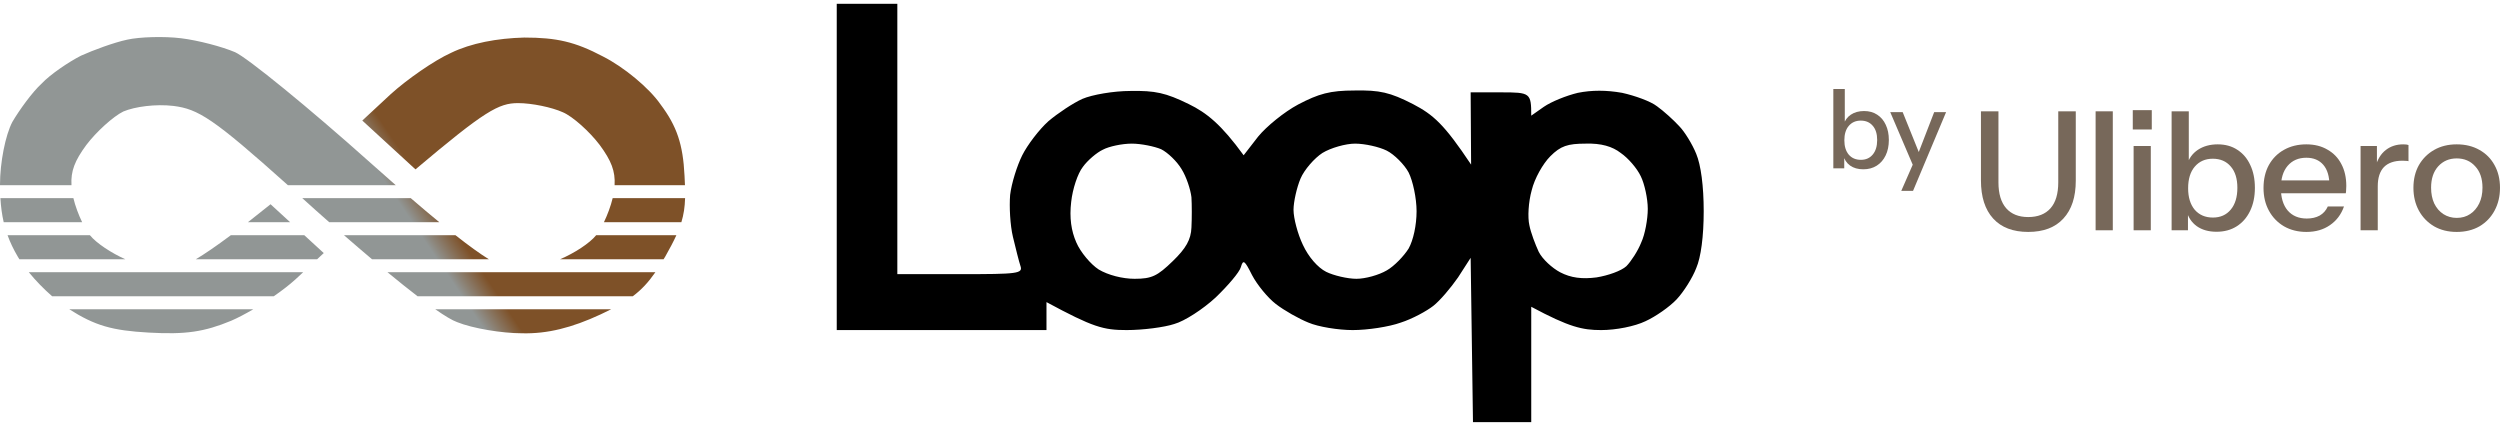 <svg width="135" height="23" viewBox="0 0 135 23" fill="none" xmlns="http://www.w3.org/2000/svg">
<path fill-rule="evenodd" clip-rule="evenodd" d="M45.184 0.205H48.456V14.804H51.854C54.975 14.804 55.252 14.779 55.101 14.351C55.025 14.124 54.849 13.419 54.698 12.79C54.547 12.161 54.496 11.154 54.547 10.525C54.622 9.896 54.924 8.939 55.201 8.385C55.478 7.832 56.107 7.001 56.611 6.548C57.114 6.12 57.945 5.566 58.448 5.34C58.977 5.113 60.135 4.912 61.041 4.912C62.375 4.887 62.954 5.013 64.187 5.617C65.169 6.095 65.949 6.724 67.157 8.385L67.937 7.379C68.39 6.825 69.347 6.045 70.102 5.642C71.21 5.063 71.814 4.887 73.148 4.887C74.507 4.862 75.061 4.987 76.294 5.617C77.401 6.196 77.98 6.699 79.44 8.889L79.415 4.987H81.051C82.637 4.987 82.687 5.013 82.687 6.246L83.367 5.768C83.769 5.491 84.575 5.164 85.204 5.013C85.959 4.862 86.739 4.862 87.595 5.013C88.275 5.164 89.131 5.466 89.483 5.742C89.835 5.994 90.364 6.472 90.666 6.8C90.968 7.102 91.396 7.806 91.597 8.31C91.849 8.914 92 10.047 92 11.406C92 12.765 91.849 13.898 91.597 14.476C91.396 15.005 90.918 15.76 90.54 16.163C90.163 16.566 89.407 17.094 88.854 17.346C88.275 17.623 87.268 17.824 86.463 17.824C85.456 17.824 84.751 17.673 82.687 16.566V22.795H79.541L79.415 13.923L78.735 14.98C78.333 15.559 77.754 16.238 77.401 16.515C77.049 16.792 76.269 17.22 75.639 17.421C75.01 17.648 73.852 17.824 73.047 17.824C72.267 17.824 71.184 17.648 70.656 17.421C70.152 17.22 69.347 16.767 68.894 16.415C68.466 16.087 67.887 15.383 67.61 14.854C67.207 14.049 67.132 13.998 67.006 14.426C66.931 14.703 66.301 15.433 65.647 16.062C64.967 16.692 63.961 17.346 63.407 17.497C62.878 17.673 61.72 17.824 60.839 17.824C59.581 17.824 59.027 17.673 56.51 16.314V17.824H45.184V0.205ZM58.473 9.015C58.197 9.367 57.92 10.198 57.844 10.902C57.743 11.758 57.844 12.463 58.121 13.092C58.348 13.621 58.901 14.275 59.329 14.552C59.833 14.854 60.613 15.055 61.267 15.055C62.199 15.055 62.501 14.904 63.331 14.099C64.036 13.419 64.313 12.941 64.338 12.287C64.363 11.809 64.363 11.053 64.338 10.651C64.288 10.223 64.061 9.543 63.809 9.14C63.558 8.713 63.054 8.234 62.702 8.058C62.35 7.907 61.62 7.756 61.116 7.756C60.588 7.756 59.883 7.907 59.556 8.083C59.228 8.234 58.725 8.662 58.473 9.015ZM70.228 9.644C70.026 10.122 69.85 10.902 69.85 11.33C69.85 11.783 70.077 12.639 70.354 13.218C70.656 13.872 71.159 14.451 71.612 14.678C72.015 14.879 72.77 15.055 73.248 15.055C73.727 15.055 74.456 14.854 74.884 14.602C75.287 14.376 75.816 13.822 76.067 13.419C76.319 12.966 76.495 12.161 76.495 11.406C76.495 10.701 76.294 9.77 76.067 9.317C75.841 8.889 75.287 8.335 74.884 8.134C74.482 7.932 73.701 7.756 73.173 7.756C72.669 7.756 71.864 7.983 71.411 8.26C70.983 8.536 70.429 9.166 70.228 9.644ZM82.712 10.273C82.536 10.902 82.486 11.733 82.586 12.161C82.662 12.564 82.914 13.218 83.09 13.596C83.291 13.998 83.82 14.476 84.248 14.703C84.826 15.005 85.431 15.081 86.211 14.98C86.84 14.879 87.545 14.628 87.822 14.376C88.073 14.124 88.451 13.545 88.627 13.092C88.829 12.664 88.98 11.834 88.98 11.28C88.98 10.726 88.803 9.921 88.602 9.518C88.401 9.09 87.922 8.536 87.52 8.26C87.067 7.907 86.463 7.731 85.632 7.756C84.65 7.756 84.273 7.882 83.719 8.436C83.316 8.838 82.863 9.644 82.712 10.273Z" fill="black"/>
<path d="M100.618 9.142C100.332 9.142 100.094 9.075 99.904 8.94C99.714 8.801 99.589 8.609 99.529 8.363L99.589 8.351V9.089H99V4.806H99.619V6.751L99.553 6.733C99.621 6.503 99.751 6.323 99.946 6.192C100.144 6.061 100.382 5.996 100.66 5.996C100.933 5.996 101.169 6.061 101.367 6.192C101.57 6.323 101.724 6.505 101.831 6.739C101.942 6.973 101.998 7.247 101.998 7.56C101.998 7.877 101.94 8.155 101.825 8.393C101.71 8.631 101.55 8.815 101.344 8.946C101.137 9.077 100.896 9.142 100.618 9.142ZM100.487 8.631C100.757 8.631 100.971 8.536 101.129 8.345C101.288 8.155 101.367 7.893 101.367 7.56C101.367 7.231 101.288 6.975 101.129 6.793C100.971 6.606 100.755 6.513 100.481 6.513C100.211 6.513 99.995 6.608 99.833 6.799C99.674 6.985 99.595 7.245 99.595 7.578C99.595 7.903 99.674 8.161 99.833 8.351C99.995 8.538 100.213 8.631 100.487 8.631Z" fill="#77685A"/>
<path d="M102.668 10.308L103.4 8.637L103.524 8.441L104.446 6.055H105.089L103.304 10.308H102.668ZM103.37 9.089L102.073 6.055H102.745L103.846 8.786L103.37 9.089Z" fill="#77685A"/>
<path d="M109.522 12.524C108.702 12.524 108.071 12.283 107.631 11.801C107.191 11.319 106.971 10.632 106.971 9.74V6.011H107.916V9.847C107.916 10.46 108.056 10.927 108.336 11.248C108.615 11.563 109.011 11.721 109.522 11.721C110.046 11.721 110.447 11.563 110.727 11.248C111.006 10.933 111.146 10.466 111.146 9.847V6.011H112.092V9.758C112.092 10.638 111.869 11.319 111.423 11.801C110.983 12.283 110.349 12.524 109.522 12.524Z" fill="#77685A"/>
<path d="M113.163 12.435V6.011H114.091V12.435H113.163Z" fill="#77685A"/>
<path d="M115.215 12.435V7.884H116.143V12.435H115.215ZM115.17 6.992V5.948H116.196V6.992H115.17Z" fill="#77685A"/>
<path d="M119.694 12.515C119.266 12.515 118.909 12.414 118.623 12.212C118.338 12.004 118.15 11.715 118.061 11.346L118.15 11.328V12.435H117.267V6.011H118.195V8.928L118.097 8.902C118.198 8.557 118.394 8.286 118.686 8.09C118.983 7.893 119.34 7.795 119.756 7.795C120.167 7.795 120.521 7.893 120.818 8.09C121.122 8.286 121.353 8.559 121.514 8.91C121.681 9.261 121.764 9.672 121.764 10.142C121.764 10.618 121.678 11.034 121.505 11.391C121.333 11.748 121.092 12.024 120.782 12.221C120.473 12.417 120.11 12.515 119.694 12.515ZM119.498 11.748C119.902 11.748 120.223 11.605 120.461 11.319C120.699 11.034 120.818 10.641 120.818 10.142C120.818 9.648 120.699 9.264 120.461 8.991C120.223 8.711 119.899 8.571 119.489 8.571C119.084 8.571 118.76 8.714 118.516 9C118.278 9.279 118.159 9.669 118.159 10.168C118.159 10.656 118.278 11.043 118.516 11.328C118.76 11.608 119.087 11.748 119.498 11.748Z" fill="#77685A"/>
<path d="M124.55 12.524C124.092 12.524 123.687 12.423 123.336 12.221C122.991 12.018 122.72 11.739 122.524 11.382C122.328 11.025 122.23 10.615 122.23 10.151C122.23 9.681 122.325 9.27 122.515 8.919C122.712 8.562 122.985 8.286 123.336 8.09C123.687 7.893 124.089 7.795 124.541 7.795C124.981 7.795 125.362 7.89 125.683 8.081C126.01 8.265 126.26 8.524 126.432 8.857C126.611 9.19 126.7 9.586 126.7 10.044C126.7 10.115 126.697 10.183 126.691 10.249C126.691 10.308 126.685 10.371 126.673 10.436H122.854V9.74H126.022L125.79 10.017C125.79 9.529 125.68 9.157 125.46 8.902C125.24 8.646 124.933 8.518 124.541 8.518C124.118 8.518 123.782 8.664 123.532 8.955C123.289 9.241 123.167 9.639 123.167 10.151C123.167 10.668 123.289 11.073 123.532 11.364C123.782 11.655 124.127 11.801 124.567 11.801C124.835 11.801 125.067 11.748 125.263 11.641C125.46 11.528 125.605 11.364 125.701 11.15H126.575C126.426 11.578 126.173 11.914 125.817 12.158C125.466 12.402 125.043 12.524 124.55 12.524Z" fill="#77685A"/>
<path d="M127.471 12.435V7.884H128.354V9.018H128.399V12.435H127.471ZM128.399 10.061L128.283 8.982C128.39 8.595 128.574 8.301 128.836 8.098C129.097 7.896 129.41 7.795 129.773 7.795C129.909 7.795 130.005 7.807 130.058 7.831V8.705C130.028 8.693 129.987 8.687 129.933 8.687C129.88 8.681 129.814 8.678 129.737 8.678C129.291 8.678 128.955 8.794 128.729 9.026C128.509 9.258 128.399 9.603 128.399 10.061Z" fill="#77685A"/>
<path d="M132.662 12.524C132.198 12.524 131.791 12.423 131.44 12.221C131.089 12.012 130.815 11.73 130.619 11.373C130.423 11.01 130.325 10.6 130.325 10.142C130.325 9.678 130.423 9.27 130.619 8.919C130.821 8.568 131.095 8.295 131.44 8.098C131.791 7.896 132.198 7.795 132.662 7.795C133.132 7.795 133.543 7.896 133.894 8.098C134.245 8.295 134.515 8.568 134.706 8.919C134.902 9.27 135 9.678 135 10.142C135 10.6 134.902 11.01 134.706 11.373C134.515 11.73 134.245 12.012 133.894 12.221C133.543 12.423 133.132 12.524 132.662 12.524ZM132.662 11.766C132.942 11.766 133.183 11.697 133.385 11.56C133.593 11.424 133.757 11.233 133.876 10.989C133.995 10.745 134.054 10.46 134.054 10.133C134.054 9.645 133.923 9.261 133.662 8.982C133.406 8.696 133.073 8.554 132.662 8.554C132.258 8.554 131.925 8.696 131.663 8.982C131.407 9.267 131.279 9.651 131.279 10.133C131.279 10.46 131.336 10.745 131.449 10.989C131.568 11.233 131.731 11.424 131.94 11.56C132.154 11.697 132.395 11.766 132.662 11.766Z" fill="#77685A"/>
<path d="M32.427 16.98C30.887 17.696 29.554 18.035 28.181 17.997C27.098 17.997 25.517 17.733 24.685 17.395C24.427 17.303 24.025 17.064 23.503 16.7H33.006C32.827 16.791 32.635 16.884 32.427 16.98ZM13.679 16.7C13.254 16.948 12.843 17.165 12.488 17.319C11.031 17.922 10.032 18.073 8.034 17.96C6.052 17.848 5.135 17.587 3.739 16.7H13.679ZM15.942 15.098C15.625 15.385 15.219 15.697 14.781 16H2.817C2.365 15.606 1.921 15.149 1.556 14.7H16.37L15.942 15.098ZM35.39 14.7C35.01 15.248 34.64 15.646 34.168 16H22.551C22.066 15.628 21.52 15.192 20.924 14.7H35.39ZM4.854 12.7C5.209 13.139 6.029 13.67 6.769 14H1.046C1.015 13.951 0.985 13.902 0.957 13.854C0.728 13.465 0.548 13.087 0.408 12.7H4.854ZM17.483 13.666L17.124 14H10.574C11.041 13.723 11.657 13.304 12.467 12.7H16.431L17.483 13.666ZM24.593 12.7C25.334 13.282 25.934 13.713 26.398 14H20.089C19.609 13.594 19.102 13.161 18.574 12.7H24.593ZM36.525 12.7C36.371 13.04 36.174 13.412 35.924 13.854C35.894 13.904 35.863 13.952 35.834 14H30.244C31.015 13.67 31.839 13.14 32.194 12.7H36.525ZM3.963 10.7C4.064 11.123 4.243 11.601 4.436 12H0.2C0.106 11.595 0.05 11.168 0.022 10.7H3.963ZM15.668 12H13.386C13.76 11.709 14.168 11.386 14.61 11.029L15.668 12ZM22.181 10.7C22.739 11.181 23.253 11.615 23.723 12H17.779C17.546 11.793 17.307 11.584 17.066 11.369C16.809 11.136 16.561 10.914 16.323 10.7H22.181ZM36.995 10.7C36.98 11.184 36.92 11.588 36.794 12H32.612C32.804 11.601 32.983 11.123 33.084 10.7H36.995ZM6.868 2.142C7.534 1.991 8.866 1.953 9.782 2.066C10.698 2.179 11.989 2.518 12.696 2.819C13.363 3.121 16.651 5.795 19.98 8.77C20.468 9.206 20.931 9.616 21.37 10H15.546C11.518 6.392 10.71 5.889 9.366 5.72C8.409 5.607 7.285 5.757 6.66 6.021C6.119 6.284 5.203 7.113 4.662 7.828C4.034 8.68 3.817 9.242 3.86 10H0.001C0.001 9.992 2.02656e-07 9.984 0 9.976C0 8.771 0.291 7.302 0.666 6.586C1.041 5.946 1.749 4.966 2.248 4.514C2.706 4.024 3.705 3.347 4.371 3.008C5.037 2.707 6.161 2.292 6.868 2.142ZM28.306 2.028C30.054 2.028 31.053 2.254 32.552 3.045C33.676 3.61 35.049 4.74 35.674 5.644C36.548 6.811 36.881 7.791 36.964 9.485C36.975 9.668 36.982 9.839 36.988 10H33.188C33.231 9.242 33.013 8.68 32.385 7.828C31.844 7.113 30.928 6.285 30.387 6.059C29.804 5.795 28.722 5.568 27.973 5.568C26.932 5.568 26.183 5.983 22.436 9.146L19.564 6.51L21.105 5.079C21.979 4.288 23.436 3.271 24.352 2.856C25.434 2.329 26.849 2.066 28.306 2.028Z" fill="url(#paint0_linear_61_109)"/>
<defs>
<linearGradient id="paint0_linear_61_109" x1="32.5" y1="3" x2="5" y2="21.5" gradientUnits="userSpaceOnUse">
<stop offset="0.358" stop-color="#7E5128"/>
<stop offset="0.408" stop-color="#919695"/>
</linearGradient>
</defs>
<script xmlns=""/></svg>